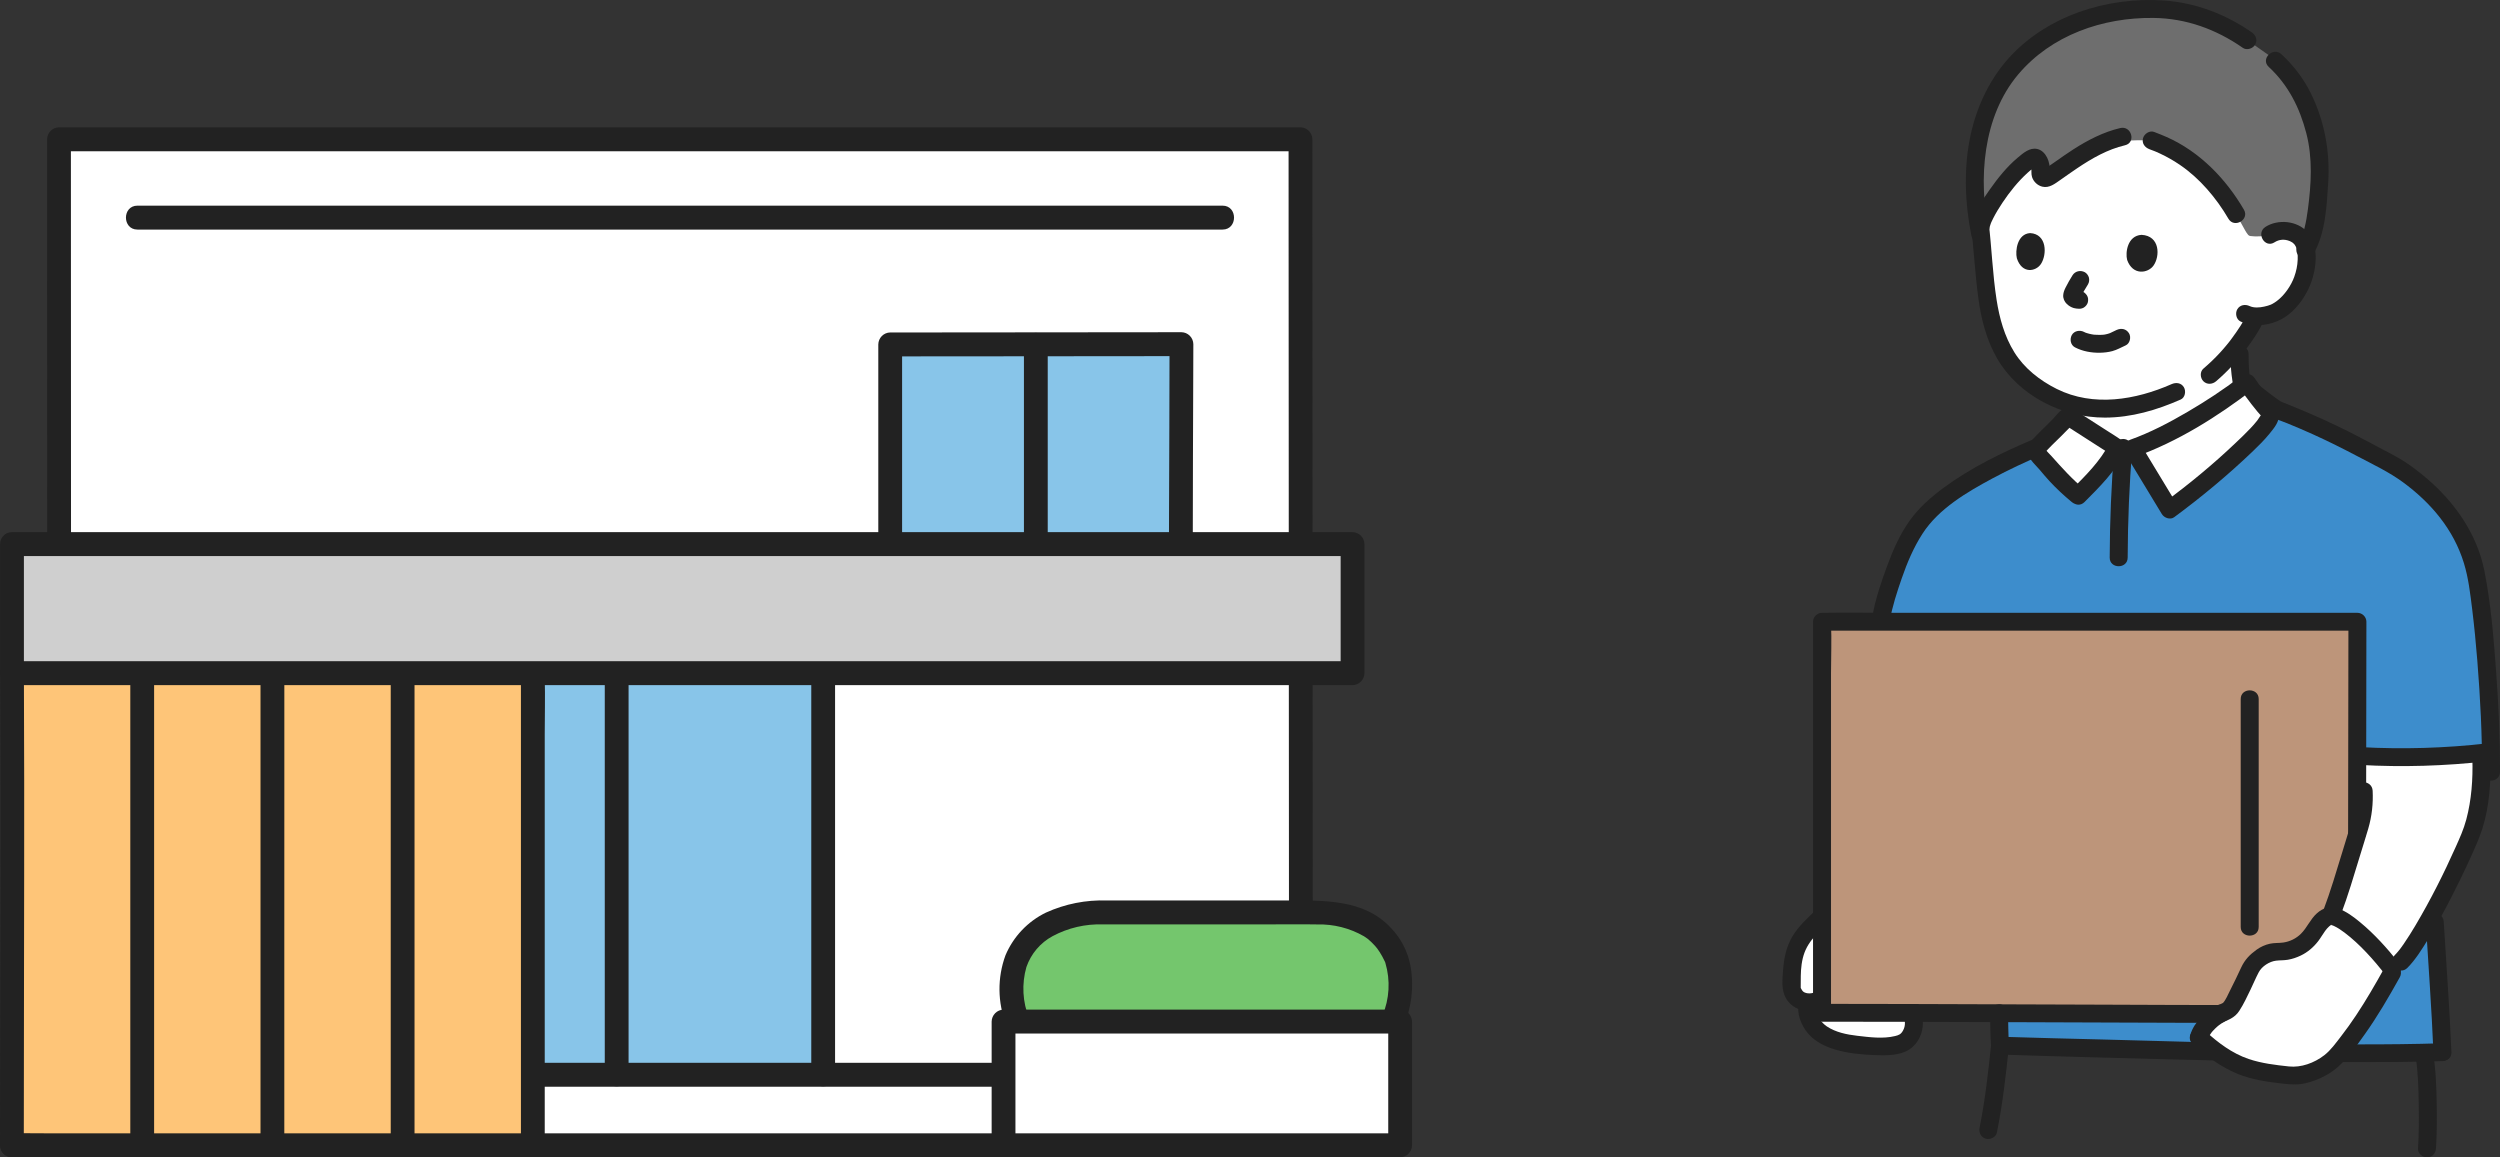 <svg width="216" height="100" viewBox="0 0 216 100" fill="none" xmlns="http://www.w3.org/2000/svg">
<rect x="0" y="0" width="216" height="100" fill="#333333" stroke="none"/>
<g clip-path="url(#clip0_50_7481)">
<path d="M172.717 87.537C172.752 89.005 172.778 90.024 172.801 90.343C176.087 90.455 181.669 90.566 184.955 90.678C192.093 90.921 204.723 91.111 211.025 90.907C210.89 87.613 210.594 83.473 210.361 79.627L209.357 65.371C211.434 65.312 213.511 65.171 215.213 64.96C215.134 60.305 214.657 53.614 213.926 49.651C213.558 47.657 212.632 45.874 211.426 44.225C210.483 42.934 208.189 40.958 206.776 40.198C203.118 38.227 200.959 37.047 196.682 35.371L194.705 33.883C194.498 33.601 194.303 33.321 194.141 33.072C191.45 35.147 187.444 37.606 184.251 38.739L182.929 38.689C182.925 38.696 179.297 36.366 178.99 36.166C178.595 35.909 178.584 36.029 178.28 36.359C178.029 36.632 177.774 36.9 177.515 37.165C177.085 37.603 176.537 38.078 176.084 38.615C172.288 40.221 167.383 42.726 165.509 45.604C165.143 46.167 164.668 46.934 164.226 48.001C163.442 49.896 162.712 52.338 162.527 53.436L172.716 87.538L172.717 87.537Z" fill="#3D8DCC"/>
<path d="M157.426 89.334C157.076 89.099 156.794 88.821 156.576 88.495C156.346 88.151 156.019 87.312 156.194 86.824C156.194 86.824 156.206 86.73 156.223 86.59C155.908 86.575 155.607 86.49 155.323 86.294C155.149 86.172 154.919 85.799 154.844 85.584C154.747 85.308 154.815 84.07 154.838 83.778C155.009 81.468 155.874 80.665 157.385 79.228H165.187C165.187 81.376 165.187 87.515 165.187 87.515C165.711 88.729 165.012 89.876 164.336 90.137C163.381 90.503 161.96 90.439 160.38 90.252C159.109 90.104 158.131 89.808 157.426 89.334Z" fill="white"/>
<path d="M196.124 20.27C196.569 19.961 197.125 19.895 197.581 19.969C198.576 20.131 198.935 20.697 199.078 21.02C199.506 21.986 199.266 23.631 198.765 24.606C198.411 25.294 197.873 26.248 196.745 26.909C196.427 27.094 195.674 27.345 194.929 27.326L194.882 27.423C194.643 27.926 194.076 28.807 194.076 28.807C193.873 29.11 193.664 29.407 193.446 29.7C193.475 30.172 193.502 30.588 193.502 30.588C193.502 31.128 193.499 32.391 193.773 33.353C191.094 35.364 187.301 37.657 184.251 38.74L182.928 38.69C182.925 38.697 179.297 36.367 178.99 36.167C178.99 36.167 178.99 35.568 178.989 34.924C177.592 34.525 176.298 33.812 175.05 32.774C172.85 30.943 171.918 28.086 171.607 24.935C171.428 23.119 171.277 21.144 171.039 19.171C171.039 19.171 169.305 9.15 184.036 9.15C197.65 9.15 196.123 20.269 196.123 20.269L196.124 20.27Z" fill="white"/>
<path d="M157.789 53.719H157.423C157.423 54.929 157.423 85.815 157.423 87.505C166.596 87.505 197.62 87.61 202.668 87.61H203.653C203.653 87.418 203.653 87.227 203.653 87.227C203.653 81.246 203.681 59.536 203.681 53.719H157.789V53.719Z" fill="#BD957A"/>
<path d="M202.314 79.48C201.948 79.268 201.628 79.148 201.378 79.141L201.481 78.873C202.066 77.338 203.076 73.978 203.653 72.093C203.653 69.876 203.656 67.595 203.661 65.305C206.771 65.503 211.087 65.398 214.367 65.057C214.528 67.624 214.112 70.203 213.716 71.417C212.998 73.619 209.25 81.282 207.448 83.078C207.448 83.078 207.095 83.431 206.741 83.783L206.669 83.692C206.128 83.004 205.156 81.939 204.542 81.314C203.75 80.508 202.961 79.853 202.314 79.48L202.314 79.48Z" fill="white"/>
<path d="M156.836 78.684C156.123 79.361 155.382 80.044 154.872 80.893C154.339 81.782 154.131 82.796 154.058 83.816C154.002 84.608 153.891 85.507 154.292 86.226C154.987 87.47 156.653 87.655 157.817 86.954C158.67 86.439 157.89 85.105 157.032 85.622C156.714 85.814 156.284 85.906 155.927 85.753C155.775 85.688 155.715 85.595 155.634 85.448C155.465 85.141 155.649 85.483 155.583 85.343C155.533 85.236 155.58 85.499 155.582 85.332C155.592 84.658 155.564 83.984 155.661 83.314C155.77 82.568 155.977 81.992 156.396 81.391C156.762 80.867 157.407 80.276 157.935 79.774C158.659 79.086 157.559 77.997 156.836 78.683L156.836 78.684Z" fill="#222222"/>
<path d="M164.438 87.72C164.615 88.168 164.662 88.61 164.419 89.044C164.237 89.367 164.062 89.435 163.737 89.514C162.688 89.772 161.514 89.613 160.456 89.49C159.556 89.386 158.602 89.192 157.838 88.681C157.395 88.385 156.766 87.648 156.944 87.029C157.218 86.073 155.72 85.665 155.445 86.62C155.177 87.551 155.633 88.618 156.242 89.323C156.826 90 157.68 90.416 158.526 90.672C159.653 91.013 160.883 91.121 162.057 91.165C162.992 91.2 164.183 91.204 164.989 90.658C166.058 89.934 166.397 88.475 165.936 87.31C165.783 86.923 165.415 86.653 164.98 86.772C164.608 86.873 164.283 87.331 164.438 87.72Z" fill="#222222"/>
<path d="M192.725 30.588C192.725 31.193 192.739 31.799 192.811 32.401C192.901 33.142 193.025 33.985 193.492 34.599C193.619 34.766 193.745 34.895 193.956 34.953C194.142 35.004 194.39 34.981 194.555 34.876C194.874 34.671 195.096 34.165 194.834 33.821C194.747 33.706 194.68 33.583 194.616 33.455C194.554 33.331 194.68 33.628 194.629 33.485C194.617 33.451 194.604 33.417 194.592 33.383C194.565 33.306 194.54 33.228 194.518 33.15C194.474 32.992 194.439 32.832 194.409 32.671C194.393 32.585 194.38 32.498 194.366 32.411C194.344 32.27 194.38 32.547 194.371 32.449C194.366 32.401 194.359 32.353 194.354 32.305C194.291 31.735 194.278 31.161 194.278 30.588C194.278 30.185 193.921 29.798 193.502 29.817C193.082 29.836 192.725 30.156 192.725 30.588Z" fill="#222222"/>
<path d="M191.472 32.94C192.484 32.077 193.37 31.098 194.159 30.03C194.676 29.333 195.175 28.593 195.553 27.811C195.728 27.448 195.665 26.961 195.274 26.756C194.927 26.574 194.399 26.644 194.211 27.032C193.845 27.791 193.364 28.508 192.866 29.186C192.676 29.446 192.597 29.549 192.408 29.779C192.212 30.018 192.01 30.252 191.801 30.479C191.354 30.965 190.876 31.42 190.373 31.849C190.054 32.12 190.092 32.661 190.373 32.94C190.689 33.253 191.152 33.212 191.472 32.94L191.472 32.94Z" fill="#222222"/>
<path d="M173.063 6.907C172.006 8.513 171.25 10.499 170.922 12.306C170.551 14.352 170.541 17.419 171.047 20.01C171.091 19.752 171.12 19.576 171.12 19.576C171.336 18.277 173.806 14.684 175.6 13.655C175.811 13.534 176.093 13.674 176.195 14.027C176.294 14.368 176.304 14.63 176.287 14.879C176.261 15.257 176.641 15.515 176.946 15.33C177.947 14.723 179.67 13.284 181.673 12.392C183.914 12 185.907 12.144 185.907 12.144C186.71 12.453 190.418 13.686 193.205 18.509C193.471 18.962 193.706 19.439 193.972 19.892C194.053 20.032 194.136 20.172 194.241 20.295C194.289 20.351 194.358 20.385 194.432 20.394C194.944 20.456 195.56 20.444 196.125 20.27C196.57 19.962 197.125 19.896 197.582 19.97C198.576 20.132 198.935 20.698 199.079 21.021C199.147 21.174 199.198 21.346 199.234 21.529C200.216 19.787 200.32 16.639 200.411 15.289C200.496 14.015 200.373 12.732 200.062 11.489C199.442 9.022 198.497 7.001 196.566 5.233C196.566 5.233 196.375 5.057 196.184 4.882C195.18 4.176 194.176 3.471 194.176 3.471C190.946 1.2 187.953 0.651 184.963 0.8C180.224 1.037 176.414 2.856 173.861 5.842C173.579 6.171 173.313 6.529 173.064 6.907L173.063 6.907Z" fill="#6E6E6E"/>
<path d="M196.016 5.777C197.706 7.342 198.691 9.305 199.264 11.506C199.824 13.655 199.691 15.919 199.4 18.103C199.26 19.159 199.056 20.287 198.514 21.221C198.015 22.083 199.357 22.86 199.856 22C200.925 20.156 201.031 17.833 201.158 15.759C201.321 13.102 200.845 10.484 199.667 8.081C199.04 6.802 198.162 5.656 197.115 4.686C196.385 4.01 195.283 5.098 196.017 5.777L196.016 5.777Z" fill="#222222"/>
<path d="M185.7 12.887C185.846 12.943 185.993 12.997 186.139 13.054C186.189 13.074 186.237 13.095 186.287 13.114C186.419 13.165 186.119 13.038 186.263 13.104C186.384 13.159 186.506 13.21 186.626 13.267C187.24 13.553 187.829 13.893 188.387 14.276C190.052 15.417 191.484 17.095 192.535 18.897C193.035 19.756 194.379 18.98 193.876 18.119C192.323 15.453 190.062 13.11 187.2 11.839C186.843 11.68 186.479 11.539 186.113 11.399C185.722 11.25 185.261 11.565 185.158 11.938C185.037 12.373 185.307 12.736 185.7 12.886L185.7 12.887Z" fill="#222222"/>
<path d="M171.87 19.78C171.898 19.628 171.945 19.484 171.995 19.339C172.009 19.296 172.027 19.253 172.044 19.211C171.995 19.333 172.043 19.214 172.053 19.193C172.102 19.083 172.155 18.974 172.21 18.866C172.447 18.398 172.722 17.948 173.014 17.511C173.638 16.577 174.352 15.684 175.186 14.926C175.344 14.783 175.542 14.617 175.658 14.535C175.737 14.479 175.862 14.428 175.927 14.358C176.06 14.214 175.865 13.882 175.493 14.291L175.446 14.231C175.467 14.299 175.484 14.369 175.497 14.439C175.544 14.723 175.477 15.011 175.567 15.292C175.697 15.699 176.039 16.026 176.457 16.128C177.056 16.274 177.551 15.868 178.008 15.551C178.497 15.211 178.98 14.864 179.475 14.532C180.749 13.678 182.095 12.904 183.603 12.55C184.576 12.322 184.164 10.834 183.19 11.063C181.735 11.404 180.386 12.105 179.137 12.906C178.593 13.256 178.063 13.63 177.534 14.002C177.336 14.142 177.138 14.281 176.936 14.416C176.851 14.473 176.754 14.524 176.674 14.588C176.657 14.602 176.568 14.639 176.553 14.663C176.827 14.579 176.998 14.65 177.064 14.878L177.069 14.77C177.177 14.06 176.789 13.058 176.032 12.875C175.375 12.716 174.798 13.232 174.334 13.62C173.395 14.406 172.611 15.39 171.91 16.386C171.297 17.258 170.567 18.302 170.371 19.37C170.296 19.78 170.484 20.202 170.914 20.319C171.29 20.422 171.794 20.192 171.869 19.78L171.87 19.78Z" fill="#222222"/>
<path d="M179.279 30.012C179.931 30.353 180.694 30.488 181.427 30.477C181.787 30.471 182.159 30.43 182.507 30.336C182.913 30.226 183.28 30.01 183.661 29.84C184.033 29.674 184.151 29.109 183.94 28.785C183.692 28.403 183.275 28.331 182.877 28.508C182.721 28.577 182.569 28.654 182.416 28.728C182.378 28.746 182.341 28.763 182.304 28.781C182.13 28.863 182.4 28.751 182.3 28.783C182.239 28.803 182.179 28.825 182.117 28.843C182.054 28.86 181.99 28.876 181.926 28.889C181.893 28.896 181.86 28.902 181.827 28.908C181.802 28.912 181.682 28.929 181.802 28.913C181.924 28.898 181.8 28.913 181.776 28.915C181.74 28.919 181.705 28.922 181.669 28.924C181.589 28.93 181.508 28.933 181.426 28.935C181.28 28.937 181.134 28.932 180.988 28.92C180.952 28.917 180.916 28.913 180.879 28.91C180.774 28.901 180.88 28.906 180.924 28.917C180.856 28.899 180.781 28.895 180.712 28.882C180.568 28.854 180.427 28.819 180.288 28.774C180.257 28.764 180.226 28.753 180.195 28.742C180.171 28.733 180.064 28.689 180.176 28.738C180.288 28.787 180.186 28.742 180.163 28.73C180.13 28.714 180.096 28.698 180.063 28.68C179.704 28.492 179.202 28.578 179 28.957C178.81 29.313 178.895 29.811 179.278 30.012H179.279Z" fill="#222222"/>
<path d="M183.785 22.459C183.618 21.814 183.815 20.359 185.033 20.291C186.636 20.375 186.638 22.146 186.059 22.951C185.586 23.611 184.274 23.833 183.785 22.459Z" fill="#222222"/>
<path d="M174.256 22.315C174.104 21.669 174.287 20.209 175.402 20.139C176.869 20.221 176.869 21.997 176.338 22.806C175.903 23.468 174.702 23.693 174.256 22.315V22.315Z" fill="#222222"/>
<path d="M179.06 23.793C178.849 24.134 178.647 24.482 178.468 24.841C178.36 25.057 178.28 25.253 178.262 25.495C178.24 25.782 178.368 26.071 178.576 26.266C178.749 26.428 178.941 26.545 179.169 26.615C179.31 26.659 179.463 26.662 179.61 26.68L179.403 26.652C179.414 26.653 179.424 26.655 179.434 26.656C179.647 26.69 179.84 26.691 180.033 26.579C180.194 26.485 180.348 26.302 180.39 26.118C180.435 25.921 180.426 25.699 180.312 25.524C180.209 25.366 180.043 25.2 179.847 25.169C179.728 25.151 179.609 25.139 179.49 25.124L179.696 25.152C179.635 25.143 179.577 25.129 179.521 25.105L179.706 25.183C179.659 25.161 179.617 25.135 179.575 25.104L179.733 25.225C179.694 25.193 179.656 25.16 179.624 25.122L179.746 25.279C179.736 25.267 179.729 25.253 179.723 25.24L179.802 25.424C179.793 25.402 179.789 25.383 179.786 25.36L179.813 25.564C179.812 25.541 179.813 25.519 179.815 25.495L179.788 25.7C179.796 25.65 179.811 25.603 179.829 25.556L179.751 25.74C179.926 25.334 180.17 24.947 180.401 24.571C180.505 24.402 180.532 24.166 180.48 23.977C180.43 23.798 180.291 23.604 180.123 23.516C179.744 23.318 179.286 23.425 179.06 23.793Z" fill="#222222"/>
<path d="M194.567 2.804C192.304 1.227 189.732 0.24 186.966 0.044C184.501 -0.131 181.917 0.216 179.593 1.053C177.392 1.844 175.367 3.097 173.761 4.796C171.988 6.671 170.822 9.107 170.271 11.609C169.644 14.46 169.758 17.562 170.338 20.41C170.421 20.819 170.909 21.054 171.293 20.949C171.722 20.832 171.92 20.41 171.836 20C170.921 15.502 171.285 10.096 174.369 6.435C177.234 3.034 181.668 1.498 186.054 1.549C188.885 1.582 191.476 2.529 193.783 4.136C194.126 4.375 194.646 4.198 194.846 3.859C195.073 3.474 194.912 3.044 194.567 2.804Z" fill="#222222"/>
<path d="M187.628 33.188C184.521 34.557 180.86 35.18 177.704 33.605C176.243 32.876 174.907 31.832 174.042 30.441C173.186 29.065 172.751 27.484 172.504 25.897C172.158 23.674 172.084 21.405 171.816 19.172C171.767 18.758 171.495 18.4 171.04 18.4C170.658 18.4 170.213 18.755 170.263 19.172C170.523 21.349 170.634 23.544 170.922 25.717C171.164 27.541 171.62 29.359 172.549 30.967C174.41 34.188 178.184 36.089 181.87 36.081C184.162 36.076 186.334 35.435 188.412 34.519C188.796 34.35 188.886 33.795 188.691 33.464C188.46 33.072 188.013 33.018 187.628 33.188Z" fill="#222222"/>
<path d="M196.516 20.936C196.921 20.676 197.382 20.648 197.821 20.825C197.902 20.858 197.986 20.905 198.062 20.954C198.142 21.009 198.155 21.018 198.1 20.98C198.137 21.013 198.173 21.047 198.207 21.083C198.267 21.152 198.27 21.152 198.217 21.082C198.241 21.114 198.264 21.148 198.286 21.183C198.314 21.23 198.341 21.277 198.367 21.325C198.397 21.39 198.396 21.383 198.362 21.306C198.384 21.361 198.403 21.417 198.42 21.474C198.456 21.593 198.486 21.716 198.503 21.838C198.524 21.994 198.527 22.247 198.52 22.441C198.501 22.949 198.394 23.45 198.221 23.927C197.949 24.678 197.386 25.509 196.714 26.01C196.6 26.095 196.478 26.175 196.354 26.244C196.328 26.259 196.105 26.364 196.251 26.303C196.05 26.386 195.837 26.445 195.625 26.491C195.235 26.577 194.745 26.622 194.366 26.444C193.987 26.265 193.528 26.339 193.303 26.72C193.105 27.056 193.201 27.596 193.582 27.775C194.568 28.24 195.733 28.168 196.731 27.762C197.738 27.353 198.537 26.522 199.095 25.611C199.644 24.716 199.967 23.751 200.057 22.706C200.137 21.775 199.994 20.767 199.354 20.045C198.482 19.063 196.816 18.909 195.732 19.605C194.896 20.143 195.674 21.479 196.517 20.937L196.516 20.936Z" fill="#222222"/>
<path d="M173.578 90.344C173.514 89.412 173.516 88.473 173.493 87.539C173.484 87.136 173.143 86.749 172.717 86.768C172.304 86.787 171.929 87.107 171.94 87.539C171.962 88.473 171.96 89.412 172.024 90.344C172.051 90.746 172.361 91.135 172.801 91.115C173.198 91.098 173.607 90.775 173.578 90.344Z" fill="#222222"/>
<path d="M204.43 71.951C204.43 65.874 204.457 59.796 204.457 53.719C204.457 53.302 204.101 52.947 203.68 52.947H163.333C161.416 52.947 159.496 52.916 157.578 52.947C157.526 52.948 157.475 52.947 157.422 52.947C157.003 52.947 156.646 53.301 156.646 53.719C156.646 54.937 156.646 56.156 156.646 57.374C156.646 59.977 156.646 62.579 156.646 65.181C156.646 68.307 156.646 71.434 156.646 74.561C156.646 77.308 156.646 80.056 156.646 82.803C156.646 84.312 156.646 85.822 156.646 87.331C156.646 87.388 156.646 87.446 156.646 87.504C156.646 87.921 157.002 88.275 157.422 88.275C162.382 88.275 167.343 88.294 172.303 88.311C177.598 88.329 182.893 88.35 188.188 88.368C190.015 88.374 191.842 88.38 193.669 88.381C194.669 88.381 194.67 86.839 193.669 86.839C189.691 86.839 185.714 86.817 181.736 86.803C176.167 86.783 170.597 86.761 165.027 86.746C162.492 86.74 159.957 86.734 157.423 86.733L158.2 87.504C158.2 86.21 158.2 84.916 158.2 83.623C158.2 80.982 158.2 78.341 158.2 75.7C158.2 72.571 158.2 69.442 158.2 66.313C158.2 63.599 158.2 60.886 158.2 58.173C158.2 56.74 158.266 55.29 158.2 53.858C158.197 53.812 158.2 53.765 158.2 53.719L157.423 54.49H203.68L202.904 53.719C202.904 59.796 202.876 65.874 202.876 71.951C202.876 72.944 204.43 72.945 204.43 71.951Z" fill="#222222"/>
<path d="M193.597 60.392V80.092C193.597 81.085 195.151 81.086 195.151 80.092V60.392C195.151 59.399 193.597 59.397 193.597 60.392Z" fill="#222222"/>
<path d="M175.692 37.949C172.984 39.098 170.28 40.4 167.913 42.156C166.821 42.965 165.797 43.862 165.005 44.971C164.16 46.154 163.57 47.488 163.069 48.843C162.544 50.263 162.039 51.737 161.778 53.231C161.706 53.641 161.888 54.062 162.32 54.179C162.695 54.282 163.204 54.054 163.276 53.641C163.495 52.389 163.9 51.156 164.315 49.957C164.782 48.608 165.328 47.316 166.104 46.111C167.493 43.953 169.942 42.522 172.157 41.331C173.56 40.576 175.008 39.904 176.476 39.281C176.862 39.117 176.947 38.553 176.755 38.226C176.521 37.83 176.079 37.785 175.692 37.949Z" fill="#222222"/>
<path d="M215.998 66.701C216.018 63.808 215.875 60.91 215.665 58.025C215.454 55.12 215.218 52.173 214.649 49.312C214.015 46.123 212.061 43.345 209.597 41.272C209.026 40.792 208.433 40.33 207.809 39.92C207.185 39.509 206.515 39.18 205.86 38.828C204.528 38.113 203.191 37.407 201.828 36.754C201.028 36.371 200.219 36.006 199.403 35.657C198.939 35.459 198.473 35.264 198.005 35.074C197.754 34.971 197.501 34.87 197.248 34.77C197.217 34.758 196.938 34.624 197.072 34.704C197.058 34.696 197.047 34.684 197.034 34.676C196.364 34.231 195.739 33.701 195.097 33.217C194.762 32.965 194.227 33.165 194.033 33.494C193.8 33.89 193.977 34.297 194.312 34.549L196.08 35.88C196.52 36.211 197.083 36.354 197.592 36.561C198.349 36.87 199.101 37.191 199.845 37.528C201.171 38.128 202.471 38.78 203.758 39.458C205.057 40.143 206.409 40.782 207.596 41.65C210.032 43.432 211.993 45.746 212.883 48.659C213.276 49.942 213.431 51.306 213.596 52.634C213.779 54.117 213.922 55.604 214.041 57.093C214.295 60.287 214.467 63.497 214.444 66.702C214.437 67.694 215.991 67.695 215.998 66.701Z" fill="#222222"/>
<path d="M209.584 79.629C209.813 83.388 210.092 87.146 210.248 90.909C210.289 91.898 211.843 91.903 211.802 90.909C211.645 87.146 211.366 83.388 211.138 79.629C211.077 78.643 209.523 78.636 209.584 79.629Z" fill="#222222"/>
<path d="M211.025 90.137C206.19 90.291 201.346 90.233 196.511 90.168C191.575 90.101 186.643 89.944 181.709 89.813C178.74 89.734 175.769 89.673 172.801 89.573C171.8 89.539 171.802 91.081 172.801 91.115C177.772 91.283 182.748 91.399 187.721 91.534C192.979 91.678 198.24 91.759 203.5 91.765C206.009 91.769 208.518 91.76 211.025 91.68C212.023 91.648 212.027 90.105 211.025 90.137L211.025 90.137Z" fill="#222222"/>
<path d="M172.023 90.343C171.776 92.718 171.507 95.095 171.035 97.438C170.953 97.846 171.153 98.27 171.578 98.386C171.96 98.491 172.451 98.258 172.533 97.848C173.032 95.371 173.315 92.854 173.577 90.343C173.62 89.929 173.189 89.572 172.8 89.572C172.344 89.572 172.067 89.927 172.023 90.343Z" fill="#222222"/>
<path d="M208.706 91.279C208.926 92.596 208.962 94.132 208.98 95.542C208.996 96.769 208.996 98.004 208.915 99.229C208.888 99.645 209.292 100 209.692 100C210.136 100 210.441 99.646 210.469 99.229C210.552 97.966 210.551 96.694 210.533 95.429C210.51 93.907 210.456 92.373 210.205 90.869C210.136 90.458 209.623 90.229 209.249 90.331C208.81 90.451 208.638 90.867 208.707 91.279H208.706Z" fill="#222222"/>
<path d="M214.89 64.228C211.268 64.643 207.571 64.752 203.931 64.55C202.932 64.495 202.935 66.037 203.931 66.092C207.571 66.294 211.268 66.186 214.89 65.77C215.307 65.723 215.667 65.45 215.667 64.999C215.667 64.62 215.31 64.18 214.89 64.228Z" fill="#222222"/>
<path d="M179.552 42.831C178.523 41.99 177.583 41.043 176.749 40.01C176.434 39.619 175.683 39.09 176.084 38.615C176.537 38.078 177.086 37.603 177.515 37.165C177.774 36.901 178.03 36.632 178.28 36.36C178.585 36.029 178.596 35.909 178.991 36.166C179.298 36.366 182.926 38.696 182.929 38.689C182.111 40.3 180.832 41.55 179.552 42.831Z" fill="white"/>
<path d="M186.892 43.097C187.078 43.406 187.265 43.714 187.452 44.022C189.553 42.476 191.595 40.83 193.479 39.028C194.325 38.218 195.283 37.358 195.938 36.382C196.376 35.73 196.02 35.533 195.595 35.025C195.132 34.471 194.534 33.678 194.141 33.072C191.45 35.147 187.444 37.606 184.25 38.739C185.131 40.192 186.012 41.645 186.892 43.097Z" fill="white"/>
<path d="M180.102 42.286C179.031 41.406 178.141 40.407 177.224 39.379C177.087 39.225 176.884 39.044 176.786 38.911C176.823 38.961 176.694 38.78 176.711 38.782C176.734 38.785 176.745 38.897 176.747 38.891C176.74 38.924 176.703 39.059 176.715 39.066C176.719 39.07 176.911 38.85 176.924 38.837C177.403 38.328 177.925 37.861 178.408 37.356C178.606 37.148 178.851 36.938 179.014 36.7L179.038 36.676C179.188 36.532 179.026 36.568 178.549 36.786L178.528 36.781C178.473 36.766 178.497 36.783 178.599 36.833C178.622 36.85 178.649 36.865 178.674 36.881C178.869 37.007 179.064 37.133 179.26 37.259C179.9 37.67 180.54 38.081 181.181 38.492C181.493 38.692 181.805 38.892 182.117 39.091C182.251 39.176 182.39 39.293 182.537 39.356L182.258 38.3C181.458 39.847 180.224 41.065 179.003 42.286C178.297 42.991 179.396 44.083 180.101 43.377C181.41 42.067 182.742 40.736 183.599 39.079C183.772 38.743 183.723 38.195 183.321 38.024C183.181 37.964 183.048 37.852 182.92 37.771C182.601 37.568 182.283 37.364 181.964 37.16C181.265 36.712 180.566 36.263 179.867 35.814C179.665 35.683 179.465 35.537 179.252 35.424C178.908 35.24 178.51 35.191 178.164 35.403C177.862 35.589 177.634 35.922 177.393 36.176C176.87 36.728 176.3 37.235 175.782 37.791C175.498 38.096 175.235 38.39 175.2 38.822C175.173 39.167 175.301 39.492 175.503 39.768C175.711 40.053 175.972 40.287 176.199 40.555C176.486 40.893 176.766 41.234 177.067 41.559C177.669 42.208 178.318 42.813 179.002 43.376C179.325 43.642 179.785 43.69 180.101 43.376C180.376 43.103 180.426 42.553 180.101 42.286L180.102 42.286Z" fill="#222222"/>
<path d="M186.221 43.487C186.408 43.795 186.595 44.103 186.782 44.412C186.98 44.74 187.503 44.941 187.845 44.689C190.229 42.931 192.489 41.049 194.628 39.005C195.135 38.519 195.637 38.024 196.079 37.479C196.477 36.989 196.954 36.438 196.907 35.77C196.861 35.127 196.296 34.673 195.917 34.201C195.524 33.714 195.155 33.206 194.812 32.684C194.513 32.227 193.997 32.217 193.592 32.527C192.132 33.649 190.582 34.663 188.992 35.593C187.412 36.518 185.773 37.377 184.045 37.996C183.584 38.161 183.305 38.674 183.58 39.129C184.461 40.581 185.341 42.034 186.221 43.487C186.736 44.337 188.08 43.562 187.563 42.709C186.683 41.256 185.802 39.803 184.922 38.35L184.458 39.483C188.155 38.158 191.595 35.996 194.691 33.618L193.471 33.462C193.798 33.96 194.152 34.439 194.517 34.91C194.691 35.132 194.864 35.355 195.047 35.57C195.125 35.663 195.212 35.75 195.288 35.844C195.368 35.915 195.391 35.941 195.356 35.924C195.42 36.047 195.422 36.024 195.362 35.854C195.294 35.918 195.13 36.198 195.03 36.327C194.844 36.568 194.636 36.797 194.427 37.019C194.011 37.462 193.568 37.877 193.128 38.296C191.215 40.114 189.187 41.79 187.061 43.357L188.124 43.634C187.937 43.325 187.751 43.017 187.564 42.709C187.049 41.859 185.705 42.634 186.222 43.487L186.221 43.487Z" fill="#222222"/>
<path d="M182.673 38.697C182.421 41.861 182.288 45.004 182.277 48.178C182.274 49.17 183.828 49.172 183.831 48.178C183.842 45.004 183.975 41.861 184.227 38.697C184.26 38.281 183.846 37.926 183.45 37.926C183.002 37.926 182.707 38.28 182.673 38.697Z" fill="#222222"/>
<path d="M206.67 83.692C206.129 83.005 205.156 81.939 204.543 81.314C203.115 79.861 201.695 78.898 201.103 79.194C200.647 79.422 200.255 79.944 199.908 80.515C199.332 81.461 198.281 82.25 196.763 82.228C196.371 82.223 195.789 82.406 195.474 82.637C195.064 82.937 194.705 83.165 194.489 83.601C194.217 84.152 193.441 85.906 192.801 86.95C192.523 87.402 192.21 87.423 191.599 87.655L189.989 89.631C192.975 92.38 194.852 92.605 198.001 92.938C199.013 93.045 200.937 92.3 201.814 91.296C203.802 89.02 205.159 86.762 206.67 84.049" fill="white"/>
<path d="M213.614 65.569C213.666 67.315 213.54 69.109 213.088 70.803C212.853 71.68 212.517 72.408 212.191 73.14C211.153 75.468 209.997 77.76 208.696 79.955C208.38 80.487 208.054 81.014 207.703 81.524C207.621 81.643 207.538 81.761 207.453 81.877C207.426 81.914 207.399 81.95 207.372 81.986C207.345 82.021 207.319 82.056 207.292 82.091C207.342 82.027 207.35 82.017 207.316 82.059C207.184 82.223 207.048 82.384 206.899 82.534C206.198 83.242 207.296 84.334 207.998 83.624C208.7 82.915 209.241 82.04 209.758 81.198C210.455 80.059 211.094 78.885 211.706 77.7C212.297 76.556 212.863 75.399 213.394 74.227C213.79 73.352 214.202 72.466 214.49 71.548C215.084 69.651 215.227 67.542 215.168 65.569C215.138 64.578 213.584 64.574 213.614 65.569Z" fill="#222222"/>
<path d="M203.443 68.322C203.494 69.363 203.377 70.337 203.074 71.334C202.842 72.1 202.606 72.865 202.372 73.63C201.855 75.316 201.357 77.017 200.732 78.668C200.584 79.058 200.896 79.513 201.274 79.617C201.71 79.736 202.082 79.469 202.23 79.078C202.868 77.393 203.375 75.656 203.902 73.935C204.142 73.152 204.39 72.371 204.62 71.586C204.931 70.521 205.05 69.428 204.997 68.321C204.949 67.333 203.395 67.328 203.443 68.321L203.443 68.322Z" fill="#222222"/>
<path d="M189.44 90.176C190.608 91.244 191.871 92.187 193.347 92.788C194.57 93.286 195.877 93.471 197.182 93.62C197.838 93.695 198.428 93.749 199.082 93.616C199.774 93.476 200.457 93.195 201.068 92.848C202.447 92.064 203.391 90.657 204.291 89.397C205.421 87.815 206.395 86.132 207.34 84.438C207.824 83.569 206.483 82.79 205.998 83.659C205.229 85.04 204.441 86.412 203.563 87.728C203.147 88.352 202.713 88.965 202.252 89.557C201.82 90.111 201.38 90.739 200.818 91.172C199.946 91.846 198.813 92.254 197.761 92.141C196.587 92.015 195.406 91.876 194.283 91.496C192.853 91.011 191.638 90.09 190.538 89.085C189.804 88.414 188.702 89.502 189.44 90.176V90.176Z" fill="#222222"/>
<path d="M207.219 83.148C206.241 81.916 205.145 80.699 203.928 79.695C203.35 79.218 202.729 78.743 202.012 78.493C201.316 78.249 200.719 78.43 200.179 78.912C199.61 79.419 199.336 80.149 198.802 80.677C198.391 81.084 197.855 81.35 197.28 81.434C196.891 81.49 196.506 81.453 196.119 81.538C195.711 81.629 195.318 81.804 194.981 82.046C194.38 82.479 193.958 82.912 193.644 83.58C193.322 84.265 193.002 84.951 192.654 85.623C192.486 85.947 192.322 86.374 192.074 86.647C192.115 86.602 192.012 86.692 192.017 86.688C192.105 86.623 191.915 86.73 191.895 86.739C191.816 86.773 191.541 86.859 191.393 86.913C191 87.058 190.732 87.435 190.85 87.862C190.954 88.237 191.411 88.546 191.806 88.4C192.481 88.151 193.06 87.969 193.472 87.341C193.854 86.758 194.152 86.107 194.455 85.481C194.693 84.988 194.904 84.477 195.161 83.992C195.429 83.486 196.08 83.072 196.648 83.003C196.988 82.961 197.327 82.981 197.67 82.923C198.061 82.857 198.436 82.727 198.793 82.556C199.389 82.271 199.896 81.829 200.296 81.31C200.512 81.03 200.678 80.719 200.889 80.434C200.991 80.295 201.103 80.161 201.233 80.045C201.291 79.994 201.338 79.965 201.4 79.915C201.58 79.772 201.394 79.967 201.365 79.909L201.318 79.915C201.36 79.913 201.402 79.914 201.444 79.918C201.412 79.91 201.291 79.887 201.447 79.931C201.566 79.965 201.573 79.968 201.663 80.009C201.983 80.158 202.285 80.364 202.566 80.576C203.906 81.586 205.084 82.933 206.121 84.24C206.381 84.567 206.948 84.51 207.22 84.24C207.546 83.917 207.481 83.478 207.22 83.15L207.219 83.148Z" fill="#222222"/>
<path d="M190.738 89.836C190.762 89.749 190.792 89.665 190.826 89.582L190.748 89.766C190.846 89.54 190.976 89.332 191.126 89.137L191.005 89.293C191.234 89.001 191.502 88.742 191.796 88.514L191.639 88.635C191.832 88.487 192.035 88.354 192.25 88.24C192.608 88.049 192.75 87.526 192.528 87.185C192.294 86.823 191.849 86.704 191.465 86.908C190.983 87.165 190.532 87.514 190.158 87.909C189.749 88.34 189.399 88.85 189.24 89.426C189.132 89.814 189.373 90.282 189.782 90.374C190.192 90.467 190.623 90.252 190.738 89.836L190.738 89.836Z" fill="#222222"/>
</g>
<g clip-path="url(#clip1_50_7481)">
<path d="M5.13 98.953C5.117 84.599 5.098 15.134 5.098 12.033H112.362V12.944C112.362 16.195 112.393 77.311 112.405 98.953" fill="white"/>
<path d="M6.158 98.953C6.153 94.338 6.151 89.724 6.149 85.109C6.146 78.134 6.143 71.16 6.141 64.186C6.139 56.59 6.136 48.993 6.134 41.397L6.129 22.38C6.129 19.042 6.128 15.704 6.126 12.366V12.034L5.097 13.067H112.361L111.333 12.034C111.333 14.783 111.334 17.533 111.336 20.282C111.339 25.804 111.342 31.325 111.345 36.846C111.348 43.966 111.352 51.086 111.355 58.206L111.367 79.853C111.37 85.662 111.374 91.47 111.377 97.278V98.954C111.377 100.283 113.433 100.286 113.433 98.954C113.429 93.384 113.426 87.814 113.423 82.245C113.419 75.139 113.415 68.034 113.412 60.928C113.408 53.717 113.404 46.505 113.401 39.293C113.398 33.486 113.395 27.677 113.392 21.869C113.39 18.958 113.39 16.046 113.39 13.134V12.034C113.386 11.761 113.276 11.5 113.084 11.307C112.892 11.114 112.633 11.004 112.361 11H5.097C4.826 11.004 4.567 11.114 4.375 11.307C4.183 11.5 4.073 11.761 4.069 12.034C4.069 14.876 4.069 17.719 4.069 20.564C4.069 26.632 4.071 32.699 4.074 38.766C4.076 46.31 4.078 53.854 4.081 61.398C4.083 68.54 4.086 75.682 4.089 82.824C4.091 87.828 4.094 92.832 4.098 97.836C4.098 98.209 4.098 98.581 4.098 98.953C4.098 100.283 6.154 100.285 6.154 98.953H6.158Z" fill="#222222"/>
<path d="M46.113 58.162V92.857H71.096C71.096 90.352 71.139 62.105 71.145 58.162H46.113Z" fill="#88C5E9"/>
<path d="M46.113 93.891H88.713C90.036 93.891 90.038 91.824 88.713 91.824H46.113C44.79 91.824 44.787 93.891 46.113 93.891Z" fill="#222222"/>
<path d="M70.094 58.164V92.856C70.094 94.187 72.15 94.189 72.15 92.856V58.164C72.15 56.834 70.094 56.832 70.094 58.164Z" fill="#222222"/>
<path d="M52.252 58.164V92.856C52.252 94.187 54.309 94.189 54.309 92.856V58.164C54.309 56.834 52.252 56.832 52.252 58.164Z" fill="#222222"/>
<path d="M1.046 58.162C1.094 71.633 1.028 89.224 1.028 99.177L46.037 98.954V58.162H1.046Z" fill="#FEC578"/>
<path d="M11.258 58.163V98.575C11.258 99.905 13.315 99.907 13.315 98.575V58.163C13.315 56.832 11.258 56.83 11.258 58.163Z" fill="#222222"/>
<path d="M22.508 58.163C22.508 62.975 22.508 67.788 22.508 72.601C22.508 79.314 22.508 86.026 22.508 92.739C22.508 94.683 22.508 96.629 22.508 98.575C22.508 99.905 24.564 99.907 24.564 98.575C24.564 93.9 24.564 89.225 24.564 84.549C24.564 77.799 24.565 71.048 24.567 64.297C24.567 62.252 24.567 60.207 24.567 58.163C24.567 56.832 22.51 56.83 22.51 58.163H22.508Z" fill="#222222"/>
<path d="M33.759 58.163V98.575C33.759 99.905 35.815 99.907 35.815 98.575V58.163C35.815 56.832 33.759 56.83 33.759 58.163Z" fill="#222222"/>
<path d="M0.009 58.162C0.06 69.187 0.027 80.211 0.009 91.235C0.003 93.809 0 96.382 0 98.954C0 100.284 2.056 100.287 2.056 98.954C2.056 88.476 2.099 77.998 2.09 67.518C2.087 64.399 2.078 61.28 2.065 58.161C2.059 56.831 0.002 56.828 0.009 58.161V58.162Z" fill="#222222"/>
<path d="M88.713 97.922H4.584C3.448 97.922 2.309 97.896 1.174 97.922C1.126 97.922 1.078 97.922 1.03 97.922C-0.293 97.922 -0.296 99.989 1.03 99.989H85.16C86.295 99.989 87.434 100.015 88.57 99.989C88.618 99.989 88.666 99.989 88.714 99.989C90.037 99.989 90.039 97.922 88.714 97.922H88.713Z" fill="#222222"/>
<path d="M87.928 88.264C87.259 86.493 86.983 83.796 88.445 81.783C89.594 80.2 91.657 78.834 95.309 78.834H113.518C117.923 78.834 119.702 80.667 120.598 82.684C121.057 83.717 121.227 86.451 120.333 88.264" fill="#74C66D"/>
<path d="M88.919 87.99C88.347 86.58 88.263 85.017 88.681 83.554C89.076 82.411 89.883 81.458 90.943 80.884C92.284 80.165 93.79 79.815 95.309 79.869C96.643 79.863 97.976 79.869 99.31 79.869H109.296C110.798 79.869 112.303 79.844 113.804 79.872C115.222 79.834 116.623 80.188 117.854 80.897C118.08 81.034 118.289 81.198 118.475 81.386C118.59 81.494 118.7 81.608 118.806 81.727C118.84 81.765 119.057 82.036 118.968 81.917C119.137 82.145 119.29 82.385 119.426 82.635C119.497 82.764 119.563 82.897 119.627 83.03C119.655 83.088 119.685 83.148 119.709 83.207C119.669 83.109 119.673 83.118 119.701 83.214C120.141 84.708 120.05 86.31 119.444 87.744C119.314 87.982 119.279 88.262 119.348 88.525C119.417 88.788 119.583 89.014 119.813 89.158C120.049 89.294 120.329 89.331 120.592 89.262C120.855 89.192 121.08 89.022 121.22 88.787C121.966 87.108 122.19 85.242 121.862 83.432C121.63 82.211 121.049 81.084 120.191 80.188C117.86 77.653 114.299 77.802 111.148 77.802H95.643C93.825 77.738 92.016 78.098 90.36 78.853C88.792 79.618 87.553 80.928 86.872 82.54C86.161 84.481 86.184 86.616 86.937 88.54C87.016 88.801 87.191 89.021 87.426 89.155C87.661 89.289 87.939 89.328 88.202 89.262C88.463 89.187 88.685 89.012 88.82 88.774C88.954 88.536 88.99 88.255 88.919 87.991V87.99Z" fill="#222222"/>
<path d="M86.707 98.955V88.266H120.972V98.955" fill="white"/>
<path d="M87.734 98.955V88.266L86.706 89.299H120.972L119.944 88.266V98.955L120.972 97.922H86.706C85.383 97.922 85.381 99.989 86.706 99.989H120.972C121.243 99.985 121.502 99.875 121.694 99.682C121.886 99.489 121.996 99.228 122 98.955V88.266C121.996 87.993 121.886 87.732 121.694 87.539C121.502 87.347 121.243 87.236 120.972 87.232H86.706C86.435 87.236 86.175 87.346 85.984 87.539C85.791 87.732 85.682 87.993 85.678 88.266V98.955C85.678 100.285 87.734 100.288 87.734 98.955Z" fill="#222222"/>
<path d="M102.077 29.736C100.995 29.736 78.722 29.758 76.914 29.758V47.012H102.027C102.027 45.072 102.077 30.286 102.077 29.736Z" fill="#88C5E9"/>
<path d="M103.056 47.013C103.056 41.98 103.084 36.947 103.098 31.915C103.101 31.189 103.105 30.463 103.105 29.737C103.101 29.464 102.991 29.203 102.799 29.01C102.607 28.817 102.348 28.707 102.077 28.703C99.243 28.703 96.41 28.706 93.577 28.711L80.623 28.723C79.386 28.723 78.15 28.723 76.913 28.725C76.642 28.729 76.383 28.839 76.191 29.032C75.999 29.225 75.889 29.486 75.885 29.759V47.013C75.885 48.343 77.941 48.345 77.941 47.013V29.759L76.913 30.792C79.919 30.792 82.925 30.79 85.931 30.785L98.739 30.773C99.853 30.773 100.965 30.772 102.076 30.77L101.048 29.737C101.048 34.529 101.017 39.321 101.005 44.113C101.002 45.079 101 46.046 100.998 47.013C100.998 48.343 103.055 48.345 103.055 47.013H103.056Z" fill="#222222"/>
<path d="M88.468 29.758V50.105C88.468 51.435 90.524 51.437 90.524 50.105V47.012C90.524 45.682 88.468 45.68 88.468 47.012V50.105C88.468 51.435 90.524 51.437 90.524 50.105V29.758C90.524 28.428 88.468 28.426 88.468 29.758Z" fill="#222222"/>
<path d="M11.875 19.835H105.628C106.95 19.835 106.953 17.768 105.628 17.768H11.875C10.552 17.768 10.55 19.835 11.875 19.835Z" fill="#222222"/>
<path d="M1.037 47.012H116.86V58.162H1.037V47.012Z" fill="#CFCFCF"/>
<path d="M1.037 48.046H116.86L115.832 47.012V58.163L116.86 57.129H1.037L2.065 58.163V47.012C2.065 45.682 0.009 45.68 0.009 47.012V58.163C0.013 58.435 0.122 58.696 0.314 58.889C0.506 59.082 0.765 59.192 1.037 59.196H116.86C117.131 59.192 117.39 59.082 117.582 58.889C117.774 58.696 117.884 58.435 117.888 58.163V47.012C117.884 46.739 117.774 46.478 117.582 46.285C117.39 46.093 117.131 45.982 116.86 45.978H1.037C-0.286 45.978 -0.288 48.046 1.037 48.046Z" fill="#222222"/>
<path d="M47.065 98.955V63.447C47.065 61.822 47.112 60.188 47.065 58.563C47.065 58.524 47.065 58.485 47.065 58.445C47.065 57.116 45.008 57.114 45.008 58.445V98.955C45.008 100.285 47.065 100.288 47.065 98.955Z" fill="#222222"/>
</g>
<defs>
<clipPath id="clip0_50_7481">
<rect width="62" height="100" fill="white" transform="translate(154)"/>
</clipPath>
<clipPath id="clip1_50_7481">
<rect width="122" height="89" fill="white" transform="translate(0 11)"/>
</clipPath>
</defs>
</svg>
